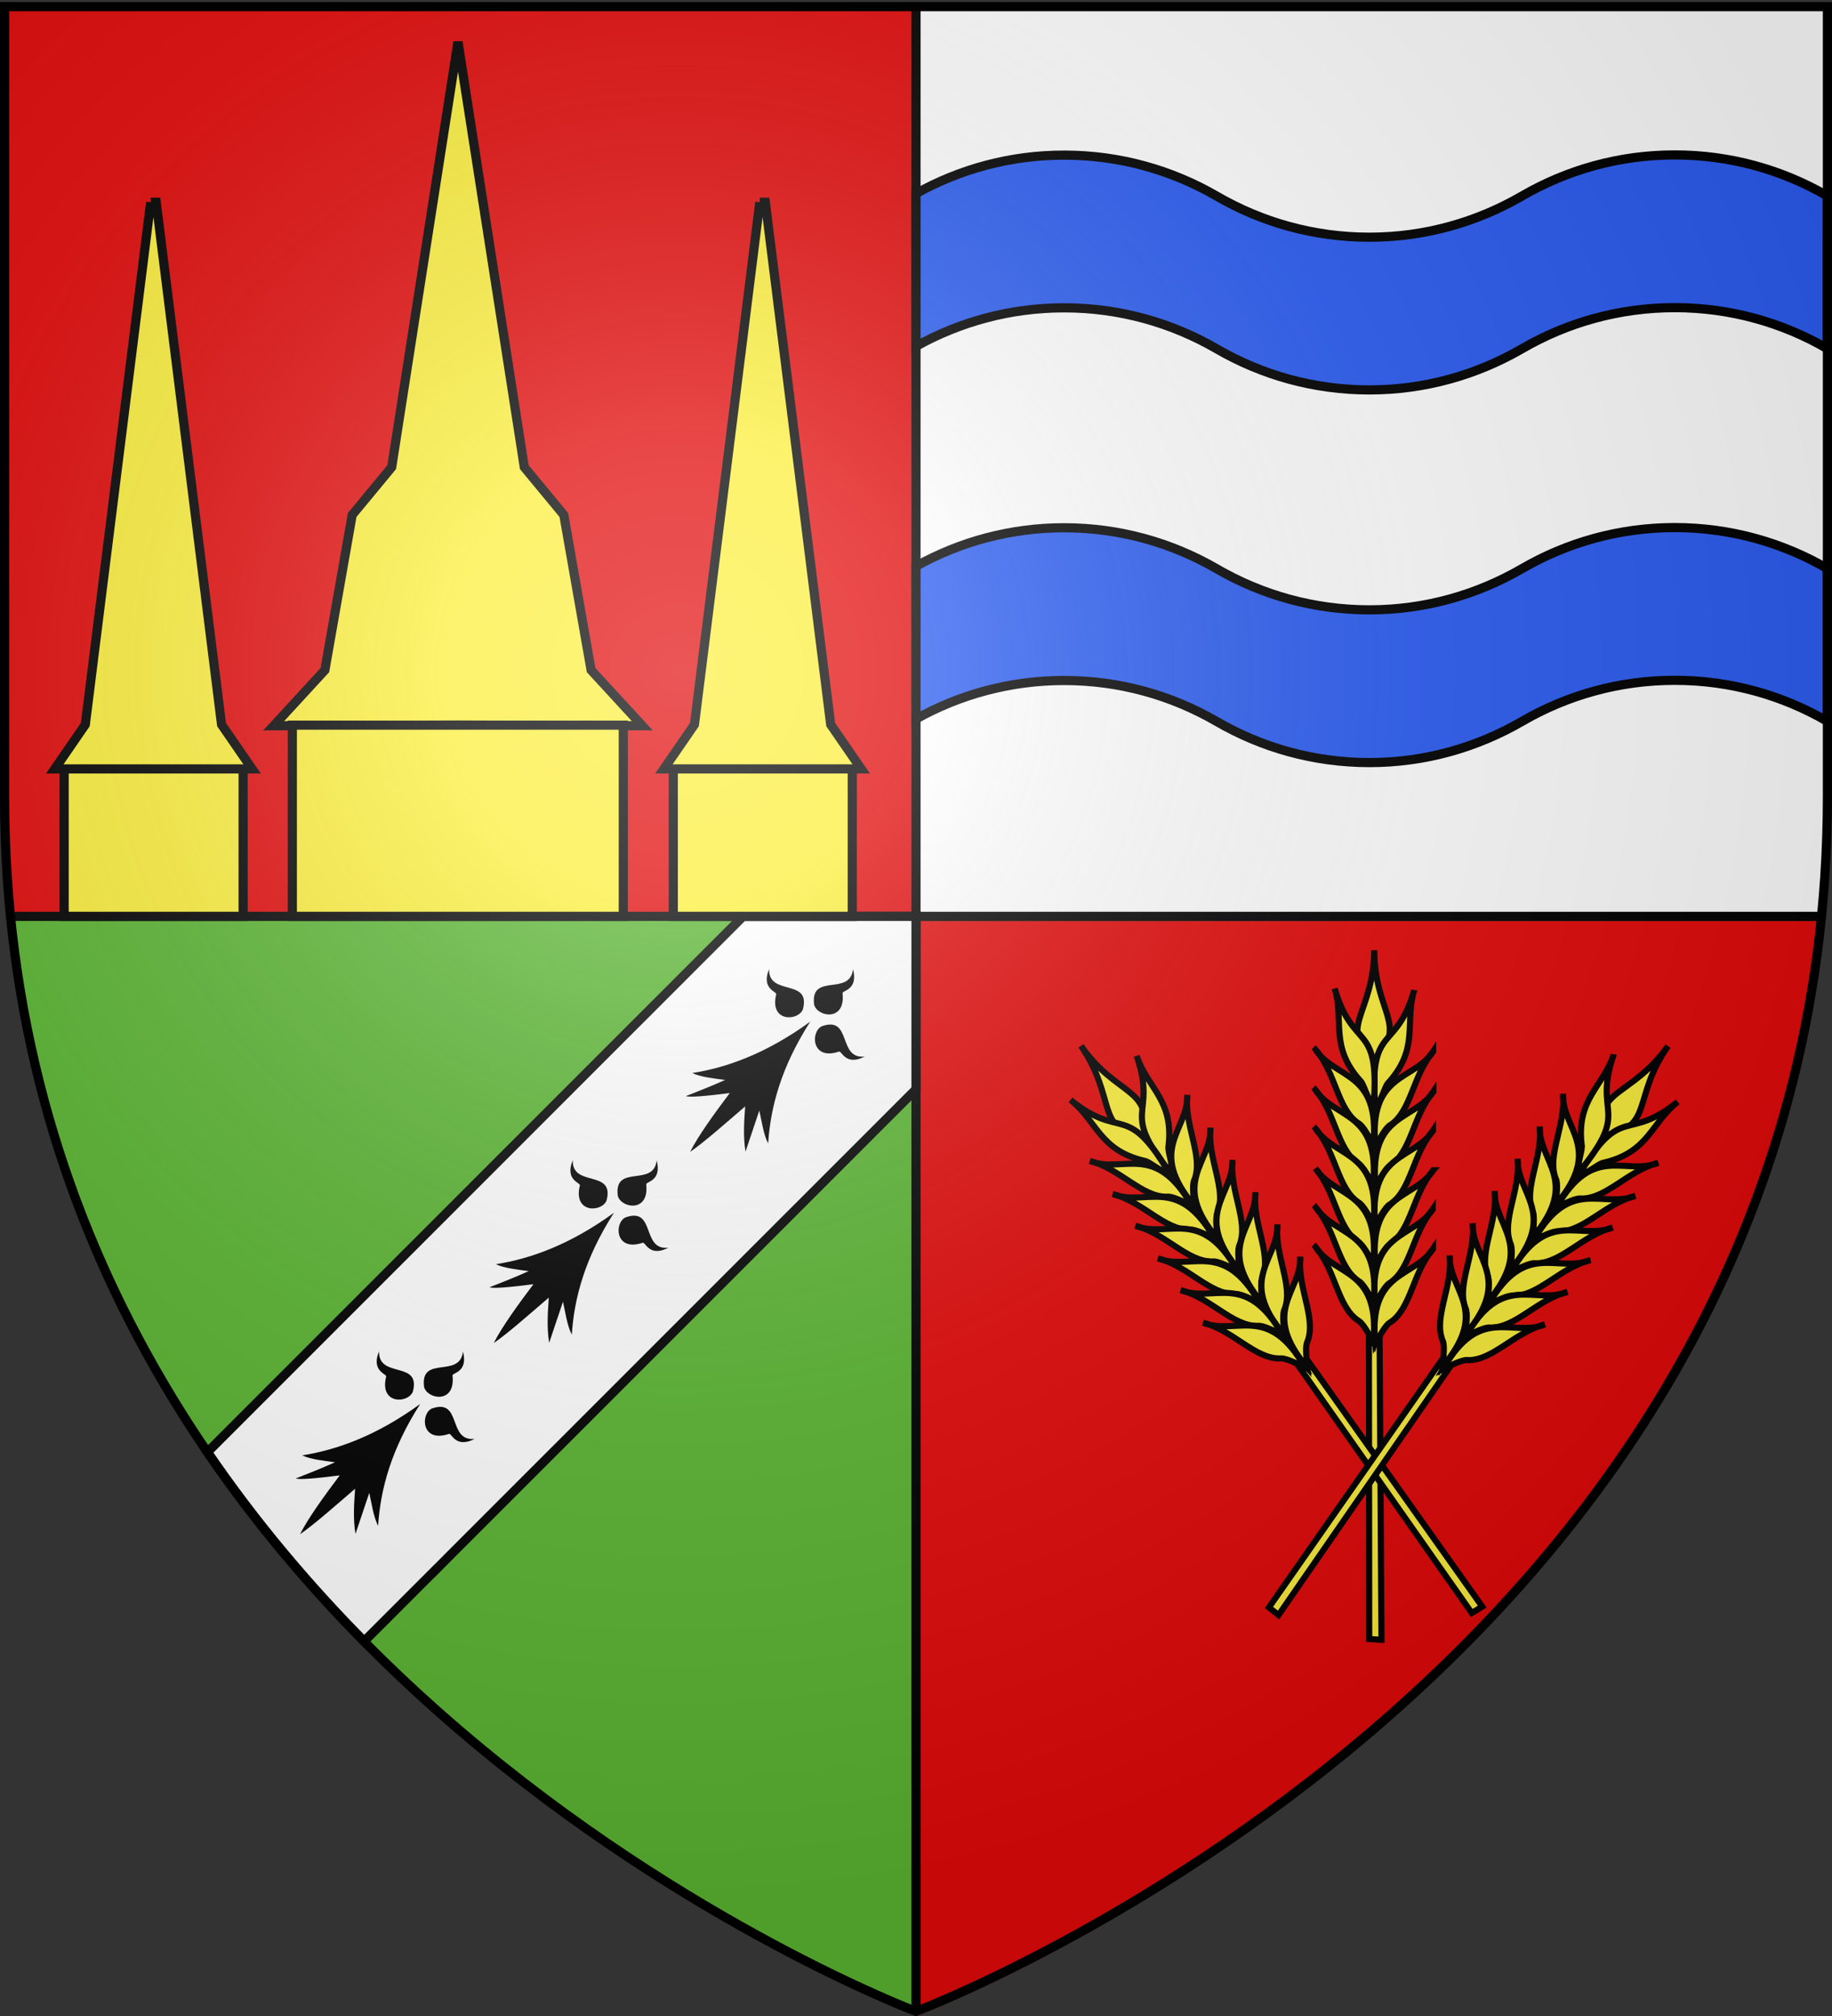 <svg xmlns="http://www.w3.org/2000/svg" xmlns:xlink="http://www.w3.org/1999/xlink" width="600" height="660" version="1.0"><rect width="100%" height="100%" fill="#333333" stroke="none"/><desc>Flag of Canton of Valais (Wallis)</desc><defs><radialGradient xlink:href="#a" id="d" cx="221.445" cy="226.331" r="300" fx="221.445" fy="226.331" gradientTransform="matrix(1.353 0 0 1.349 -77.63 -85.747)" gradientUnits="userSpaceOnUse"/><linearGradient id="a"><stop offset="0" style="stop-color:white;stop-opacity:.314"/><stop offset=".19" style="stop-color:white;stop-opacity:.251"/><stop offset=".6" style="stop-color:#6b6b6b;stop-opacity:.125"/><stop offset="1" style="stop-color:black;stop-opacity:.125"/></linearGradient></defs><g style="display:inline"><path d="M300 2.188V300H3.438A396 396 0 0 1 1.5 260.719V2.188z" style="opacity:1;fill:#e20909;fill-opacity:1;stroke:none;stroke-width:3;stroke-miterlimit:4;stroke-dasharray:none;stroke-opacity:1"/><path d="M300 300v358.5S29.012 556.543 3.438 300z" style="opacity:1;fill:#5ab532;fill-opacity:1;stroke:none;stroke-width:3;stroke-miterlimit:4;stroke-dasharray:none;stroke-opacity:1"/><path d="M300.238 301.5V660S571.226 558.043 596.8 301.5z" style="opacity:1;fill:#e20909;fill-opacity:1;stroke:none;stroke-width:3;stroke-miterlimit:4;stroke-dasharray:none;stroke-opacity:1"/><path d="M300 2.188V300h296.563a396 396 0 0 0 1.937-39.281V2.188z" style="opacity:1;fill:#fff;fill-opacity:1;stroke:none;stroke-width:3;stroke-miterlimit:4;stroke-dasharray:none;stroke-opacity:1"/><path d="M-301.5 2.17h3V658.5h-3z" style="opacity:1;fill:#000;fill-opacity:1;stroke:none;stroke-width:3;stroke-miterlimit:4;stroke-dasharray:none;stroke-opacity:1" transform="scale(-1 1)"/><path d="M-596.8 298.5H-3.485v3H-596.8z" style="opacity:1;fill:#000;fill-opacity:1;stroke:none;stroke-width:3;stroke-miterlimit:4;stroke-dasharray:none;stroke-opacity:1" transform="scale(-1 1)"/><path d="M243.375 300 90.938 452.406l-23 23c15.691 22.99 33.182 43.584 51.312 61.938l22.969-22.969c.005.005.026-.005.031 0l5.313-5.344L300 356.625V300z" style="opacity:1;fill:#fff;fill-opacity:1;stroke:#000;stroke-width:3;stroke-miterlimit:4;stroke-dasharray:none;stroke-opacity:1"/><path d="M548.5 50.719c-18.227 0-35.28 4.906-50 13.437-14.724 8.536-31.767 13.5-50 13.5-18.227 0-35.28-4.906-50-13.437-14.724-8.537-31.767-13.438-50-13.438-17.612 0-34.125 4.588-48.5 12.594v50c14.375-8.006 30.888-12.594 48.5-12.594 18.233 0 35.276 4.901 50 13.438 14.72 8.53 31.773 13.437 50 13.437 18.233 0 35.276-4.964 50-13.5 14.72-8.53 31.773-13.437 50-13.437 18.233 0 35.276 4.901 50 13.437v-50c-14.724-8.536-31.767-13.437-50-13.437zM548.5 172.719c-18.227 0-35.28 4.906-50 13.437-14.724 8.536-31.767 13.5-50 13.5-18.227 0-35.28-4.906-50-13.437-14.724-8.537-31.767-13.438-50-13.438-17.612 0-34.125 4.588-48.5 12.594v50c14.375-8.006 30.888-12.594 48.5-12.594 18.233 0 35.276 4.901 50 13.438 14.72 8.53 31.773 13.437 50 13.437 18.233 0 35.276-4.964 50-13.5 14.72-8.53 31.773-13.437 50-13.437 18.233 0 35.276 4.901 50 13.437v-50c-14.724-8.536-31.767-13.437-50-13.437z" style="fill:#2b5df2;fill-opacity:1;stroke:#000;stroke-width:3;stroke-miterlimit:4;stroke-dasharray:none;stroke-opacity:1"/></g><g style="display:inline"><g style="display:inline"><path d="m149.996 13.726-21.712 139.219-12.938 15.638-8.944 50.793-16.762 18.225 60.356-.225 60.356.225-16.762-18.225-8.944-50.793-12.937-15.638z" style="opacity:1;fill:#fcef3c;fill-opacity:1;stroke:#000;stroke-width:3;stroke-miterlimit:4;stroke-dasharray:none;stroke-opacity:1"/><path d="M95.742 237.403h108.397V300H95.742zM220.506 251.726V300h58.625v-48.274h-58.625zM248.844 66.212l-21.406 171-10 14.514h64.625l-10-14.514-21.407-171h-1.812z" style="opacity:1;fill:#fcef3c;fill-opacity:1;stroke:#000;stroke-width:3;stroke-miterlimit:4;stroke-dasharray:none;stroke-opacity:1"/><path d="M220.506 251.726V300h58.625v-48.274h-58.625zM248.844 66.212l-21.406 171-10 14.514h64.625l-10-14.514-21.407-171h-1.812z" style="opacity:1;fill:#fcef3c;fill-opacity:1;stroke:#000;stroke-width:3;stroke-miterlimit:4;stroke-dasharray:none;stroke-opacity:1" transform="translate(-199.5)"/></g><g style="display:inline"><g id="b" style="fill:#fcef3c;stroke:#000;stroke-width:3.125;stroke-miterlimit:4;stroke-dasharray:none;stroke-opacity:1"><g style="fill:#fcef3c;fill-opacity:1;stroke:#000;stroke-width:3.223;stroke-miterlimit:4;stroke-dasharray:none;stroke-opacity:1;display:inline"><g style="fill:#fcef3c;stroke:#000;stroke-width:2.817;stroke-miterlimit:4;stroke-dasharray:none;stroke-opacity:1"><path d="m1021.158 385 93.444-102.406 3.733 3.225-92.749 102.695z" style="fill:#fcef3c;fill-opacity:1;fill-rule:evenodd;stroke:#000;stroke-width:2.817;stroke-linecap:butt;stroke-linejoin:miter;stroke-miterlimit:4;stroke-dasharray:none;stroke-opacity:1" transform="scale(-.71 .71)rotate(-42.03 674.973 2729.005)"/><g style="fill:#fcef3c;fill-opacity:1;stroke:#000;stroke-width:2.817;stroke-miterlimit:4;stroke-dasharray:none;stroke-opacity:1"><path d="M1236.49 151.036c-19.492 22.086-11.329 38.487-33.552 37.355-1.55-22.515 14.378-16.025 33.552-37.355z" style="fill:#fcef3c;fill-opacity:1;fill-rule:evenodd;stroke:#000;stroke-width:2.817;stroke-linecap:butt;stroke-linejoin:miter;stroke-miterlimit:4;stroke-dasharray:none;stroke-opacity:1;display:inline" transform="scale(-.71 .71)rotate(-42.03 674.973 2729.005)"/><g style="fill:#fcef3c;fill-opacity:1;stroke:#000;stroke-width:2.817;stroke-miterlimit:4;stroke-dasharray:none;stroke-opacity:1"><path d="M1210.439 152.46c-13.245 27.249 5.454 25.133-22.223 51.588-1.133-3.377 2.916-9.587 2.551-12.342.138-21.16 13.048-25.216 19.672-39.246zM1185.042 167.54c-2.531 16.137 15.772 27.116-9.524 50.397.91-4.095 2.412-9.997 1.461-12.117-2.788-11.344 7.74-23.86 8.063-38.28z" style="fill:#fcef3c;fill-opacity:1;fill-rule:evenodd;stroke:#000;stroke-width:2.817;stroke-linecap:butt;stroke-linejoin:miter;stroke-miterlimit:4;stroke-dasharray:none;stroke-opacity:1;display:inline" transform="scale(-.71 .71)rotate(-42.03 674.973 2729.005)"/><path d="M1172.578 181.23c-2.53 16.138 15.772 27.117-9.524 50.397.91-4.095 2.412-9.997 1.461-12.117-2.788-11.344 7.74-23.86 8.063-38.28z" style="fill:#fcef3c;fill-opacity:1;fill-rule:evenodd;stroke:#000;stroke-width:2.817;stroke-linecap:butt;stroke-linejoin:miter;stroke-miterlimit:4;stroke-dasharray:none;stroke-opacity:1;display:inline" transform="scale(-.71 .71)rotate(-42.03 674.973 2729.005)"/><path d="M1160.673 194.722c-2.53 16.138 15.773 27.117-9.524 50.397.91-4.095 2.412-9.997 1.461-12.117-2.788-11.344 7.74-23.86 8.063-38.28z" style="fill:#fcef3c;fill-opacity:1;fill-rule:evenodd;stroke:#000;stroke-width:2.817;stroke-linecap:butt;stroke-linejoin:miter;stroke-miterlimit:4;stroke-dasharray:none;stroke-opacity:1;display:inline" transform="scale(-.71 .71)rotate(-42.03 674.973 2729.005)"/><path d="M1148.372 208.214c-2.531 16.138 15.772 27.117-9.524 50.397.91-4.095 2.411-9.997 1.46-12.117-2.787-11.344 7.74-23.86 8.064-38.28z" style="fill:#fcef3c;fill-opacity:1;fill-rule:evenodd;stroke:#000;stroke-width:2.817;stroke-linecap:butt;stroke-linejoin:miter;stroke-miterlimit:4;stroke-dasharray:none;stroke-opacity:1;display:inline" transform="scale(-.71 .71)rotate(-42.03 674.973 2729.005)"/><path d="M1136.467 221.706c-2.531 16.138 15.772 27.117-9.524 50.397.91-4.095 2.412-9.997 1.461-12.117-2.788-11.344 7.74-23.86 8.063-38.28z" style="fill:#fcef3c;fill-opacity:1;fill-rule:evenodd;stroke:#000;stroke-width:2.817;stroke-linecap:butt;stroke-linejoin:miter;stroke-miterlimit:4;stroke-dasharray:none;stroke-opacity:1;display:inline" transform="scale(-.71 .71)rotate(-42.03 674.973 2729.005)"/><path d="M1124.165 235.198c-2.53 16.138 15.773 27.117-9.524 50.397.91-4.095 2.412-9.996 1.461-12.117-2.788-11.344 7.74-23.86 8.063-38.28z" style="fill:#fcef3c;fill-opacity:1;fill-rule:evenodd;stroke:#000;stroke-width:2.817;stroke-linecap:butt;stroke-linejoin:miter;stroke-miterlimit:4;stroke-dasharray:none;stroke-opacity:1;display:inline" transform="scale(-.71 .71)rotate(-42.03 674.973 2729.005)"/></g><g style="fill:#fcef3c;fill-opacity:1;stroke:#000;stroke-width:2.817;stroke-miterlimit:4;stroke-dasharray:none;stroke-opacity:1;display:inline"><path d="M1210.439 152.46c-13.245 27.249 5.454 25.133-22.223 51.588-1.133-3.377 2.916-9.587 2.551-12.342.138-21.16 13.048-25.216 19.672-39.246zM1185.042 167.54c-2.531 16.137 15.772 27.116-9.524 50.397.91-4.095 2.412-9.997 1.461-12.117-2.788-11.344 7.74-23.86 8.063-38.28z" style="fill:#fcef3c;fill-opacity:1;fill-rule:evenodd;stroke:#000;stroke-width:2.817;stroke-linecap:butt;stroke-linejoin:miter;stroke-miterlimit:4;stroke-dasharray:none;stroke-opacity:1;display:inline" transform="matrix(.528 -.475 .475 .528 -274.4 818.08)"/><path d="M1172.578 181.23c-2.53 16.138 15.772 27.117-9.524 50.397.91-4.095 2.412-9.997 1.461-12.117-2.788-11.344 7.74-23.86 8.063-38.28z" style="fill:#fcef3c;fill-opacity:1;fill-rule:evenodd;stroke:#000;stroke-width:2.817;stroke-linecap:butt;stroke-linejoin:miter;stroke-miterlimit:4;stroke-dasharray:none;stroke-opacity:1;display:inline" transform="matrix(.528 -.475 .475 .528 -274.4 818.08)"/><path d="M1160.673 194.722c-2.53 16.138 15.773 27.117-9.524 50.397.91-4.095 2.412-9.997 1.461-12.117-2.788-11.344 7.74-23.86 8.063-38.28z" style="fill:#fcef3c;fill-opacity:1;fill-rule:evenodd;stroke:#000;stroke-width:2.817;stroke-linecap:butt;stroke-linejoin:miter;stroke-miterlimit:4;stroke-dasharray:none;stroke-opacity:1;display:inline" transform="matrix(.528 -.475 .475 .528 -274.4 818.08)"/><path d="M1148.372 208.214c-2.531 16.138 15.772 27.117-9.524 50.397.91-4.095 2.411-9.997 1.46-12.117-2.787-11.344 7.74-23.86 8.064-38.28z" style="fill:#fcef3c;fill-opacity:1;fill-rule:evenodd;stroke:#000;stroke-width:2.817;stroke-linecap:butt;stroke-linejoin:miter;stroke-miterlimit:4;stroke-dasharray:none;stroke-opacity:1;display:inline" transform="matrix(.528 -.475 .475 .528 -274.4 818.08)"/><path d="M1136.467 221.706c-2.531 16.138 15.772 27.117-9.524 50.397.91-4.095 2.412-9.997 1.461-12.117-2.788-11.344 7.74-23.86 8.063-38.28z" style="fill:#fcef3c;fill-opacity:1;fill-rule:evenodd;stroke:#000;stroke-width:2.817;stroke-linecap:butt;stroke-linejoin:miter;stroke-miterlimit:4;stroke-dasharray:none;stroke-opacity:1;display:inline" transform="matrix(.528 -.475 .475 .528 -274.4 818.08)"/><path d="M1124.165 235.198c-2.53 16.138 15.773 27.117-9.524 50.397.91-4.095 2.412-9.996 1.461-12.117-2.788-11.344 7.74-23.86 8.063-38.28z" style="fill:#fcef3c;fill-opacity:1;fill-rule:evenodd;stroke:#000;stroke-width:2.817;stroke-linecap:butt;stroke-linejoin:miter;stroke-miterlimit:4;stroke-dasharray:none;stroke-opacity:1;display:inline" transform="matrix(.528 -.475 .475 .528 -274.4 818.08)"/></g></g></g></g></g><use xlink:href="#b" width="600" height="660" transform="rotate(-35 451.704 479.074)"/><use xlink:href="#b" width="600" height="660" transform="rotate(35 448.426 479.327)"/></g><g id="c" style="fill:#000;stroke:none;stroke-opacity:1;display:inline"><g style="fill:#000;stroke:none;stroke-opacity:1;display:inline"><g style="fill:#000;fill-opacity:1;stroke:none;stroke-opacity:1"><path d="M377.128 135.622c-14.101 70.111-40.388 119.752-68.944 155.439 11.87-3.562 25.215-13.69 38.117-22.55-7.89 18.385-15.78 34.445-23.671 50.668 4.71-1.748 19.66-18.122 39.965-42.146 3.183 33.027 7.487 70.222 13.917 92.616 5.119-22.358 8.906-59.364 12.969-93.342 12.24 15.194 24.13 30.565 40.692 43.598l-23.253-52.318c12.007 8.398 25.275 19.515 38.007 24.2-30.189-37.467-55.61-86.046-67.799-156.165M319.723 139.698c-1.296-4.078-19.538 8.975-29.595-18.388 23.992 27.584 48.78-29.041 68.834 8.941 6.189 15.671-20.922 42.86-39.239 9.447" style="fill:#000;fill-opacity:1;fill-rule:evenodd;stroke:none;stroke-width:3;stroke-linecap:round;stroke-linejoin:round;stroke-miterlimit:4;stroke-dasharray:none;stroke-opacity:1" transform="rotate(42.548 -431.443 303.263)scale(.248)"/><path d="M431.716 139.348c1.296-4.078 19.537 8.975 29.595-18.387-23.992 27.584-48.78-29.042-68.834 8.94-6.189 15.671 20.922 42.861 39.239 9.447M383.382 79.375c-3.697-2.154 13.021-17.11-11.488-32.894 21.686 29.431-38.984 41.27-6.29 69.127 13.943 9.458 46.392-11.069 17.778-36.233" style="fill:#000;fill-opacity:1;fill-rule:evenodd;stroke:none;stroke-width:3;stroke-linecap:round;stroke-linejoin:round;stroke-miterlimit:4;stroke-dasharray:none;stroke-opacity:1;display:inline" transform="rotate(42.548 -431.443 303.263)scale(.248)"/></g></g></g><use xlink:href="#c" width="600" height="660" transform="translate(63.442 -62.582)"/><use xlink:href="#c" width="600" height="660" transform="translate(127.744 -125.163)"/></g><path d="M300 658.5s298.5-112.32 298.5-397.772V2.176H1.5v258.552C1.5 546.18 300 658.5 300 658.5" style="opacity:1;fill:url(#d);fill-opacity:1;fill-rule:evenodd;stroke:none;stroke-width:1px;stroke-linecap:butt;stroke-linejoin:miter;stroke-opacity:1"/><path d="M300 658.5S1.5 546.18 1.5 260.728V2.176h597v258.552C598.5 546.18 300 658.5 300 658.5z" style="opacity:1;fill:none;fill-opacity:1;fill-rule:evenodd;stroke:#000;stroke-width:3;stroke-linecap:butt;stroke-linejoin:miter;stroke-miterlimit:4;stroke-dasharray:none;stroke-opacity:1"/></svg>